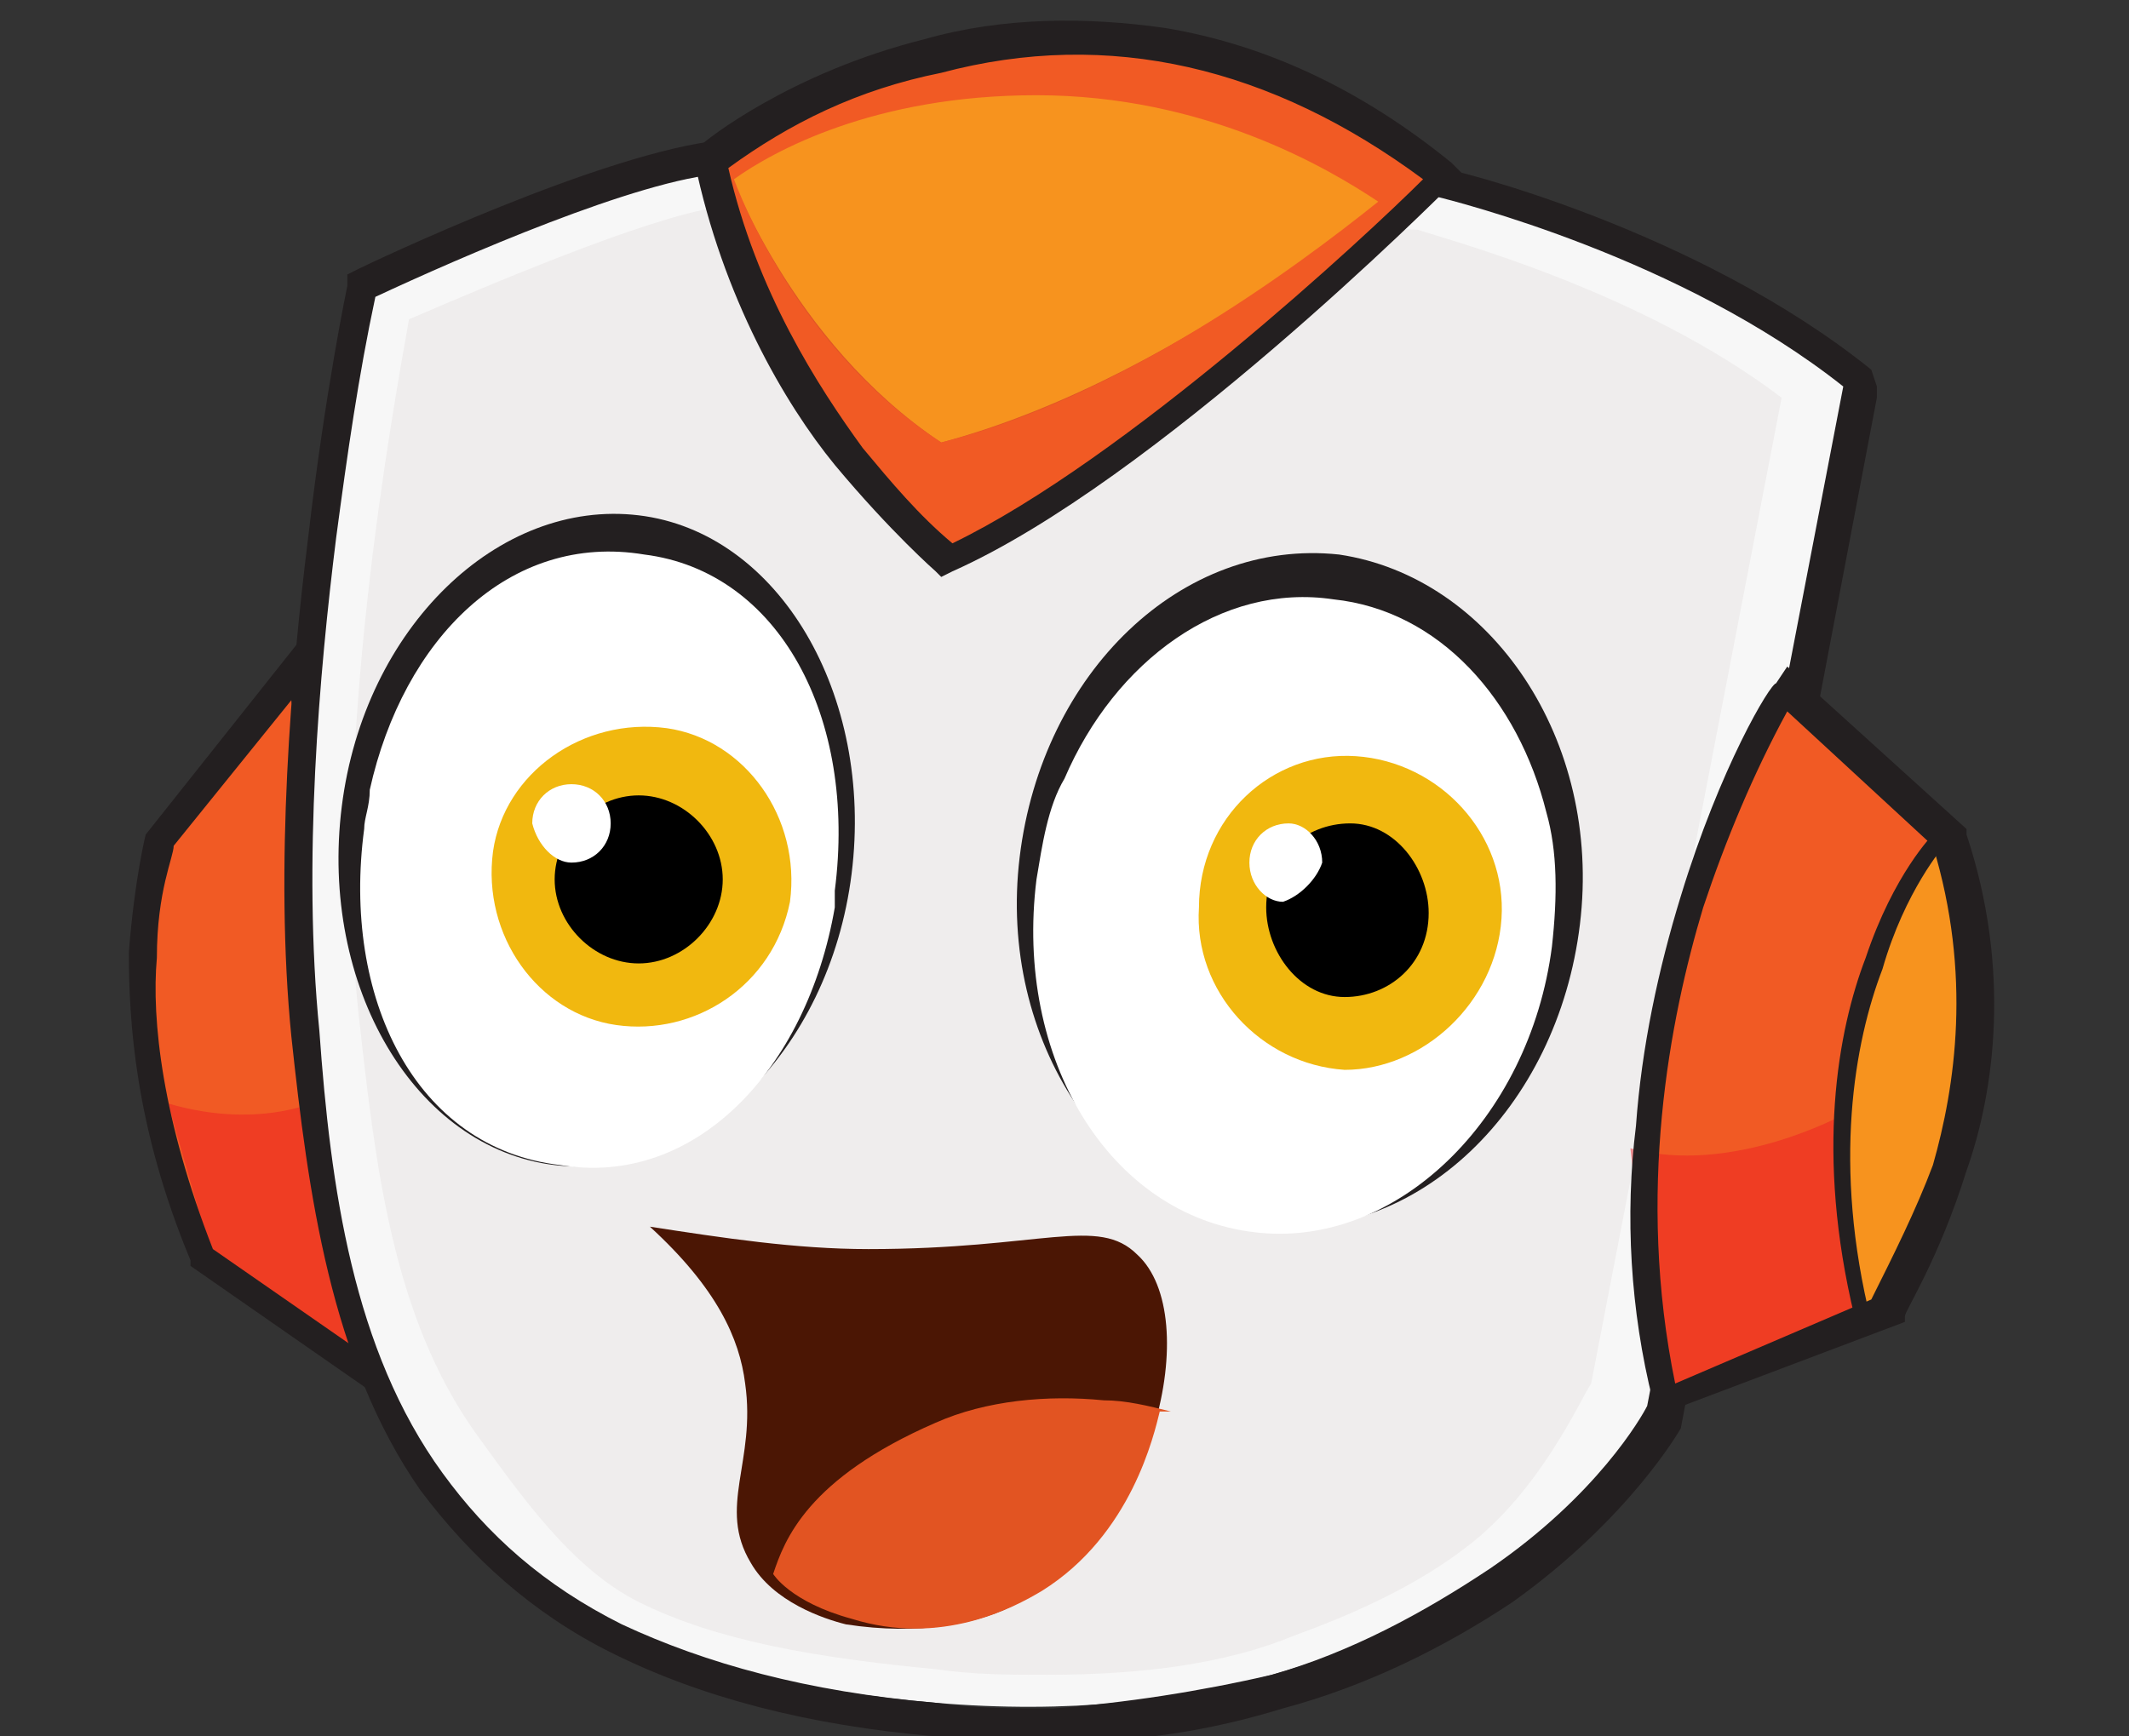 <?xml version="1.0" encoding="utf-8"?>
<!-- Generator: Adobe Illustrator 25.4.1, SVG Export Plug-In . SVG Version: 6.00 Build 0)  -->
<svg version="1.1" id="Layer_1" xmlns="http://www.w3.org/2000/svg" xmlns:xlink="http://www.w3.org/1999/xlink" x="0px" y="0px"
	 viewBox="0 0 38 31" style="enable-background:new 0 0 38 31;" xml:space="preserve">
<rect x="0" y="0" width="38" height="31" fill="#333333" stroke="none"/>
<style type="text/css">
	.st0{fill:#F15A24;}
	.st1{opacity:0.47;fill:#ED1C24;enable-background:new    ;}
	.st2{fill:#231F20;}
	.st3{fill:#F7F7F7;}
	.st4{fill:#EFEDED;}
	.st5{fill:#F7931E;}
	.st6{fill:#FFFFFF;}
	.st7{fill:#F1B80F;}
	.st8{fill:#4B1604;}
	.st9{fill:#E25422;}
	.st10{fill:#E15524;}
</style>
<path class="st0" d="M5.3,12l-2.4,3c0,0-1.1,2.9,0.7,7.5l4.1,2.8L5.3,12z"/>
<path class="st1" d="M5.8,19.6c0,0-1.1,0.6-2.8,0.1l0.8,2.8L7,24.7L5.8,19.6z"/>
<path class="st2" d="M3.8,22.3l3.6,2.5L5.2,12.5l-2.1,2.6c0,0.2-0.3,0.8-0.3,2C2.7,18.2,2.9,20,3.8,22.3z M8,25.8l-4.6-3.2l0-0.1
	c-1-2.4-1.1-4.3-1.1-5.5c0.1-1.3,0.3-2.1,0.3-2.1l0,0l0,0l2.7-3.4L8,25.8z"/>
<path class="st3" d="M25.6,3.1c0,0,4.4,1.1,7.5,3.5L29.6,25c0,0-3.4,6.2-12.9,5.4C7.1,29.6,6,24.1,5.4,18.3C4.8,12.4,6.4,5,6.4,5
	s4.4-2.1,6.4-2.3L25.6,3.1z"/>
<path class="st4" d="M18.7,29.9c-0.7,0-1.3,0-2-0.1c-2.1-0.2-3.9-0.5-5.3-1.2c-1.2-0.6-2.1-1.9-2.9-3c-1.5-2.1-1.8-4.8-2.1-7.5
	C5.9,13.4,7,7.4,7.3,5.7c1.4-0.6,4.2-1.8,5.5-2l12.5,0.4c0.6,0.2,4,1.1,6.5,3l-3.4,17.6c-0.2,0.3-0.9,1.9-2.2,2.9
	c-0.9,0.7-2,1.2-3.1,1.6C21.9,29.7,20.4,29.9,18.7,29.9z"/>
<path class="st2" d="M33.4,6.6C30.3,4.1,25.9,3,25.7,3l0,0L12.9,2.5h0c-2.1,0.2-6.3,2.2-6.5,2.3L6.2,4.9l0,0.2c0,0-0.4,1.9-0.7,4.5
	c-0.3,2.4-0.6,5.9-0.3,8.9c0.3,2.8,0.7,5.8,2.3,8.1c0.9,1.2,2,2.2,3.4,2.9c1.6,0.8,3.5,1.3,5.8,1.5c0.7,0.1,1.4,0.1,2.2,0.1
	c1.4,0,2.7-0.2,4-0.6c1.5-0.4,2.9-1.1,4.1-1.9c2.1-1.5,3-3.1,3-3.1l0,0l3.5-18.4l0-0.2L33.4,6.6z M29.4,25.1
	c-0.1,0.2-0.9,1.6-2.8,2.9c-1.2,0.8-2.5,1.5-3.9,1.9c-1.3,0.3-2.6,0.5-3.9,0.6c-0.7,0-1.4,0-2.1-0.1c-2.3-0.2-4.1-0.7-5.6-1.4
	c-1.4-0.7-2.4-1.6-3.2-2.7c-1.6-2.2-2-5.1-2.2-7.9c-0.3-3,0-6.4,0.3-8.8c0.2-1.5,0.4-2.9,0.7-4.3c1.5-0.7,4.7-2.1,6.2-2.2l12.7,0.4
	C26,3.6,30,4.6,32.9,6.9L29.4,25.1z"/>
<path class="st0" d="M31.8,12.3c0,0-3.6,5.9-2.1,12.7l3.9-1.6c0,0,2.6-3.9,1.1-8.4L31.8,12.3z"/>
<path class="st1" d="M32.9,19.9c0,0-2,1.1-3.8,0.6l0.5,4.4l3.8-1.4L32.9,19.9z"/>
<path class="st5" d="M34.7,15c0,0-2.8,3.2-1.4,8.3c0,0,1.4-1.1,1.7-4.3C35.4,15.8,34.7,15,34.7,15z"/>
<path class="st2" d="M33.1,23.5c-0.7-2.9-0.3-5.1,0.2-6.4c0.5-1.5,1.2-2.2,1.2-2.2l0.2,0.2l-0.1-0.1l0.1,0.1c0,0-0.7,0.8-1.1,2.2
	c-0.5,1.3-0.9,3.5-0.2,6.3L33.1,23.5z"/>
<path class="st2" d="M31.9,12.7c-0.6,1.1-1.1,2.3-1.5,3.5c-0.6,2-1.2,5.1-0.5,8.5l3.5-1.5c0.4-0.8,0.8-1.6,1.1-2.4
	c0.4-1.4,0.7-3.4,0-5.7L31.9,12.7z M29.5,25.3L29.5,25c-0.4-1.6-0.5-3.3-0.3-4.9c0.1-1.4,0.4-2.8,0.8-4.1c0.7-2.3,1.6-3.8,1.7-3.8
	l0.2-0.3l3.2,2.9l0,0.1c0.8,2.4,0.5,4.6,0,6c-0.5,1.6-1.1,2.5-1.1,2.6l0,0.1L29.5,25.3z"/>
<path class="st2" d="M28.2,16.5c0.4-3.3-1.6-6.2-4.3-6.6c-2.8-0.3-5.3,2.1-5.7,5.4c-0.4,3.3,1.6,6.2,4.3,6.6
	C25.3,22.2,27.8,19.8,28.2,16.5z"/>
<path class="st6" d="M27.7,16.9c-0.4,3.1-2.8,5.4-5.3,5.1c-2.6-0.3-4.3-3.1-3.9-6.3c0.1-0.6,0.2-1.3,0.5-1.8
	c0.9-2.1,2.8-3.5,4.8-3.2c1.9,0.2,3.3,1.8,3.8,3.8C27.8,15.2,27.8,16,27.7,16.9z"/>
<path class="st7" d="M26.8,16.4c0.1-1.5-1.1-2.8-2.6-2.9c-1.5-0.1-2.8,1.1-2.8,2.7c-0.1,1.5,1.1,2.8,2.6,2.9
	C25.4,19.1,26.7,17.9,26.8,16.4z"/>
<path d="M22.6,16.2c0,0.8,0.6,1.6,1.4,1.6c0.8,0,1.5-0.6,1.5-1.5c0-0.8-0.6-1.6-1.4-1.6C23.3,14.7,22.6,15.3,22.6,16.2z"/>
<path class="st6" d="M23.6,15.4c0-0.4-0.3-0.7-0.6-0.7c-0.4,0-0.7,0.3-0.7,0.7c0,0.4,0.3,0.7,0.6,0.7C23.2,16,23.5,15.7,23.6,15.4z"
	/>
<path class="st2" d="M15.2,15.6c0.4-3.2-1.3-6.1-3.8-6.4c-2.5-0.3-4.9,2-5.3,5.2c-0.4,3.2,1.3,6.1,3.8,6.4
	C12.4,21.1,14.8,18.8,15.2,15.6z"/>
<path class="st6" d="M14.9,15.9l0,0.3c-0.5,2.9-2.5,5-4.9,4.6c-2.6-0.3-3.9-3-3.5-6c0-0.2,0.1-0.4,0.1-0.7c0.6-2.7,2.5-4.6,4.9-4.2
	C13.9,10.2,15.3,12.8,14.9,15.9z"/>
<path class="st7" d="M14.1,16.1c0.2-1.5-0.8-2.9-2.2-3.1c-1.5-0.2-2.9,0.8-3.1,2.2c-0.2,1.5,0.8,2.9,2.2,3.1S13.8,17.6,14.1,16.1z"
	/>
<path d="M11.4,17.2c0.8,0,1.5-0.7,1.5-1.5c0-0.8-0.7-1.5-1.5-1.5c-0.8,0-1.5,0.7-1.5,1.5C9.9,16.5,10.6,17.2,11.4,17.2z"/>
<path class="st6" d="M10.2,15.4c0.4,0,0.7-0.3,0.7-0.7c0-0.4-0.3-0.7-0.7-0.7c-0.4,0-0.7,0.3-0.7,0.7C9.6,15.1,9.9,15.4,10.2,15.4z"
	/>
<path class="st8" d="M18.2,28.6c2.4-1.2,3.3-5.1,2.1-6.2c-0.7-0.7-1.7-0.1-4.8-0.1c-1.3,0-2.6-0.2-3.9-0.4c1.2,1.1,1.6,2,1.7,2.8
	c0.2,1.4-0.5,2.2,0.1,3.2c0.4,0.7,1.3,1,1.7,1.1C16.4,29.2,17.5,29,18.2,28.6z"/>
<path class="st9" d="M20.7,25.2c-0.1,0.4-0.5,2.2-2.1,3.2c-0.5,0.3-1.8,1-3.4,0.5c-1.1-0.3-1.4-0.8-1.4-0.8c0.2-0.6,0.6-1.7,2.9-2.7
	c0.9-0.4,2-0.5,3-0.4c0.4,0,0.8,0.1,1.2,0.2L20.7,25.2z"/>
<path class="st5" d="M25.7,3.2c0,0-5.2,5.2-8.8,6.8c0,0-3.2-2.7-4.2-7.1C12.7,2.9,18.7-2.2,25.7,3.2z"/>
<path class="st10" d="M25.5,2.9c0,0-4.2,3.8-8.7,5l0.1,2C16.8,10,23.2,6.5,25.5,2.9z"/>
<path class="st10" d="M16.8,7.9l0.1,2.3c0,0-3.9-4.1-3.9-7.2C13,3,14.1,6.1,16.8,7.9z"/>
<path class="st0" d="M25.4,3C25.4,3,25.4,3,25.4,3C25.5,2.9,25.4,3,25.4,3c-0.7-0.6-3.3-2.3-6.6-2.3c-3.8,0-6.3,2.1-6.3,2.1l0.2,0.7
	c0,0,0.1-0.1,0.3-0.2c0.2,3.1,3.9,6.9,3.9,6.9l0-0.3c0,0,5.4-2.9,8-6.1C25,3.9,25,4,25,4v0l0.6-0.8C25.6,3.2,25.5,3.1,25.4,3z
	 M16.8,7.9c-2.3-1.5-3.4-3.9-3.7-4.7c0.7-0.5,2.5-1.5,5.4-1.5c3,0,5.2,1.3,6.1,1.9C23.1,4.8,20,7.1,16.8,7.9z"/>
<path class="st2" d="M16.8,10.3l-0.1-0.1c0,0-0.8-0.7-1.8-1.9c-0.9-1.1-2-3-2.5-5.4l0-0.2l0.1-0.1c0.1-0.1,1.6-1.3,4-1.9
	c1.4-0.4,2.9-0.4,4.3-0.2c1.8,0.3,3.5,1.1,5.1,2.4l0.2,0.2l-0.2,0.2c-0.2,0.2-5.3,5.3-8.9,6.9L16.8,10.3z M13,3
	c0.5,2.2,1.6,3.9,2.4,5c0.5,0.6,1,1.2,1.6,1.7c3.1-1.5,7.4-5.5,8.4-6.5c-2.7-2-5.6-2.7-8.6-1.9C15.3,1.6,14.1,2.2,13,3z"/>
</svg>
